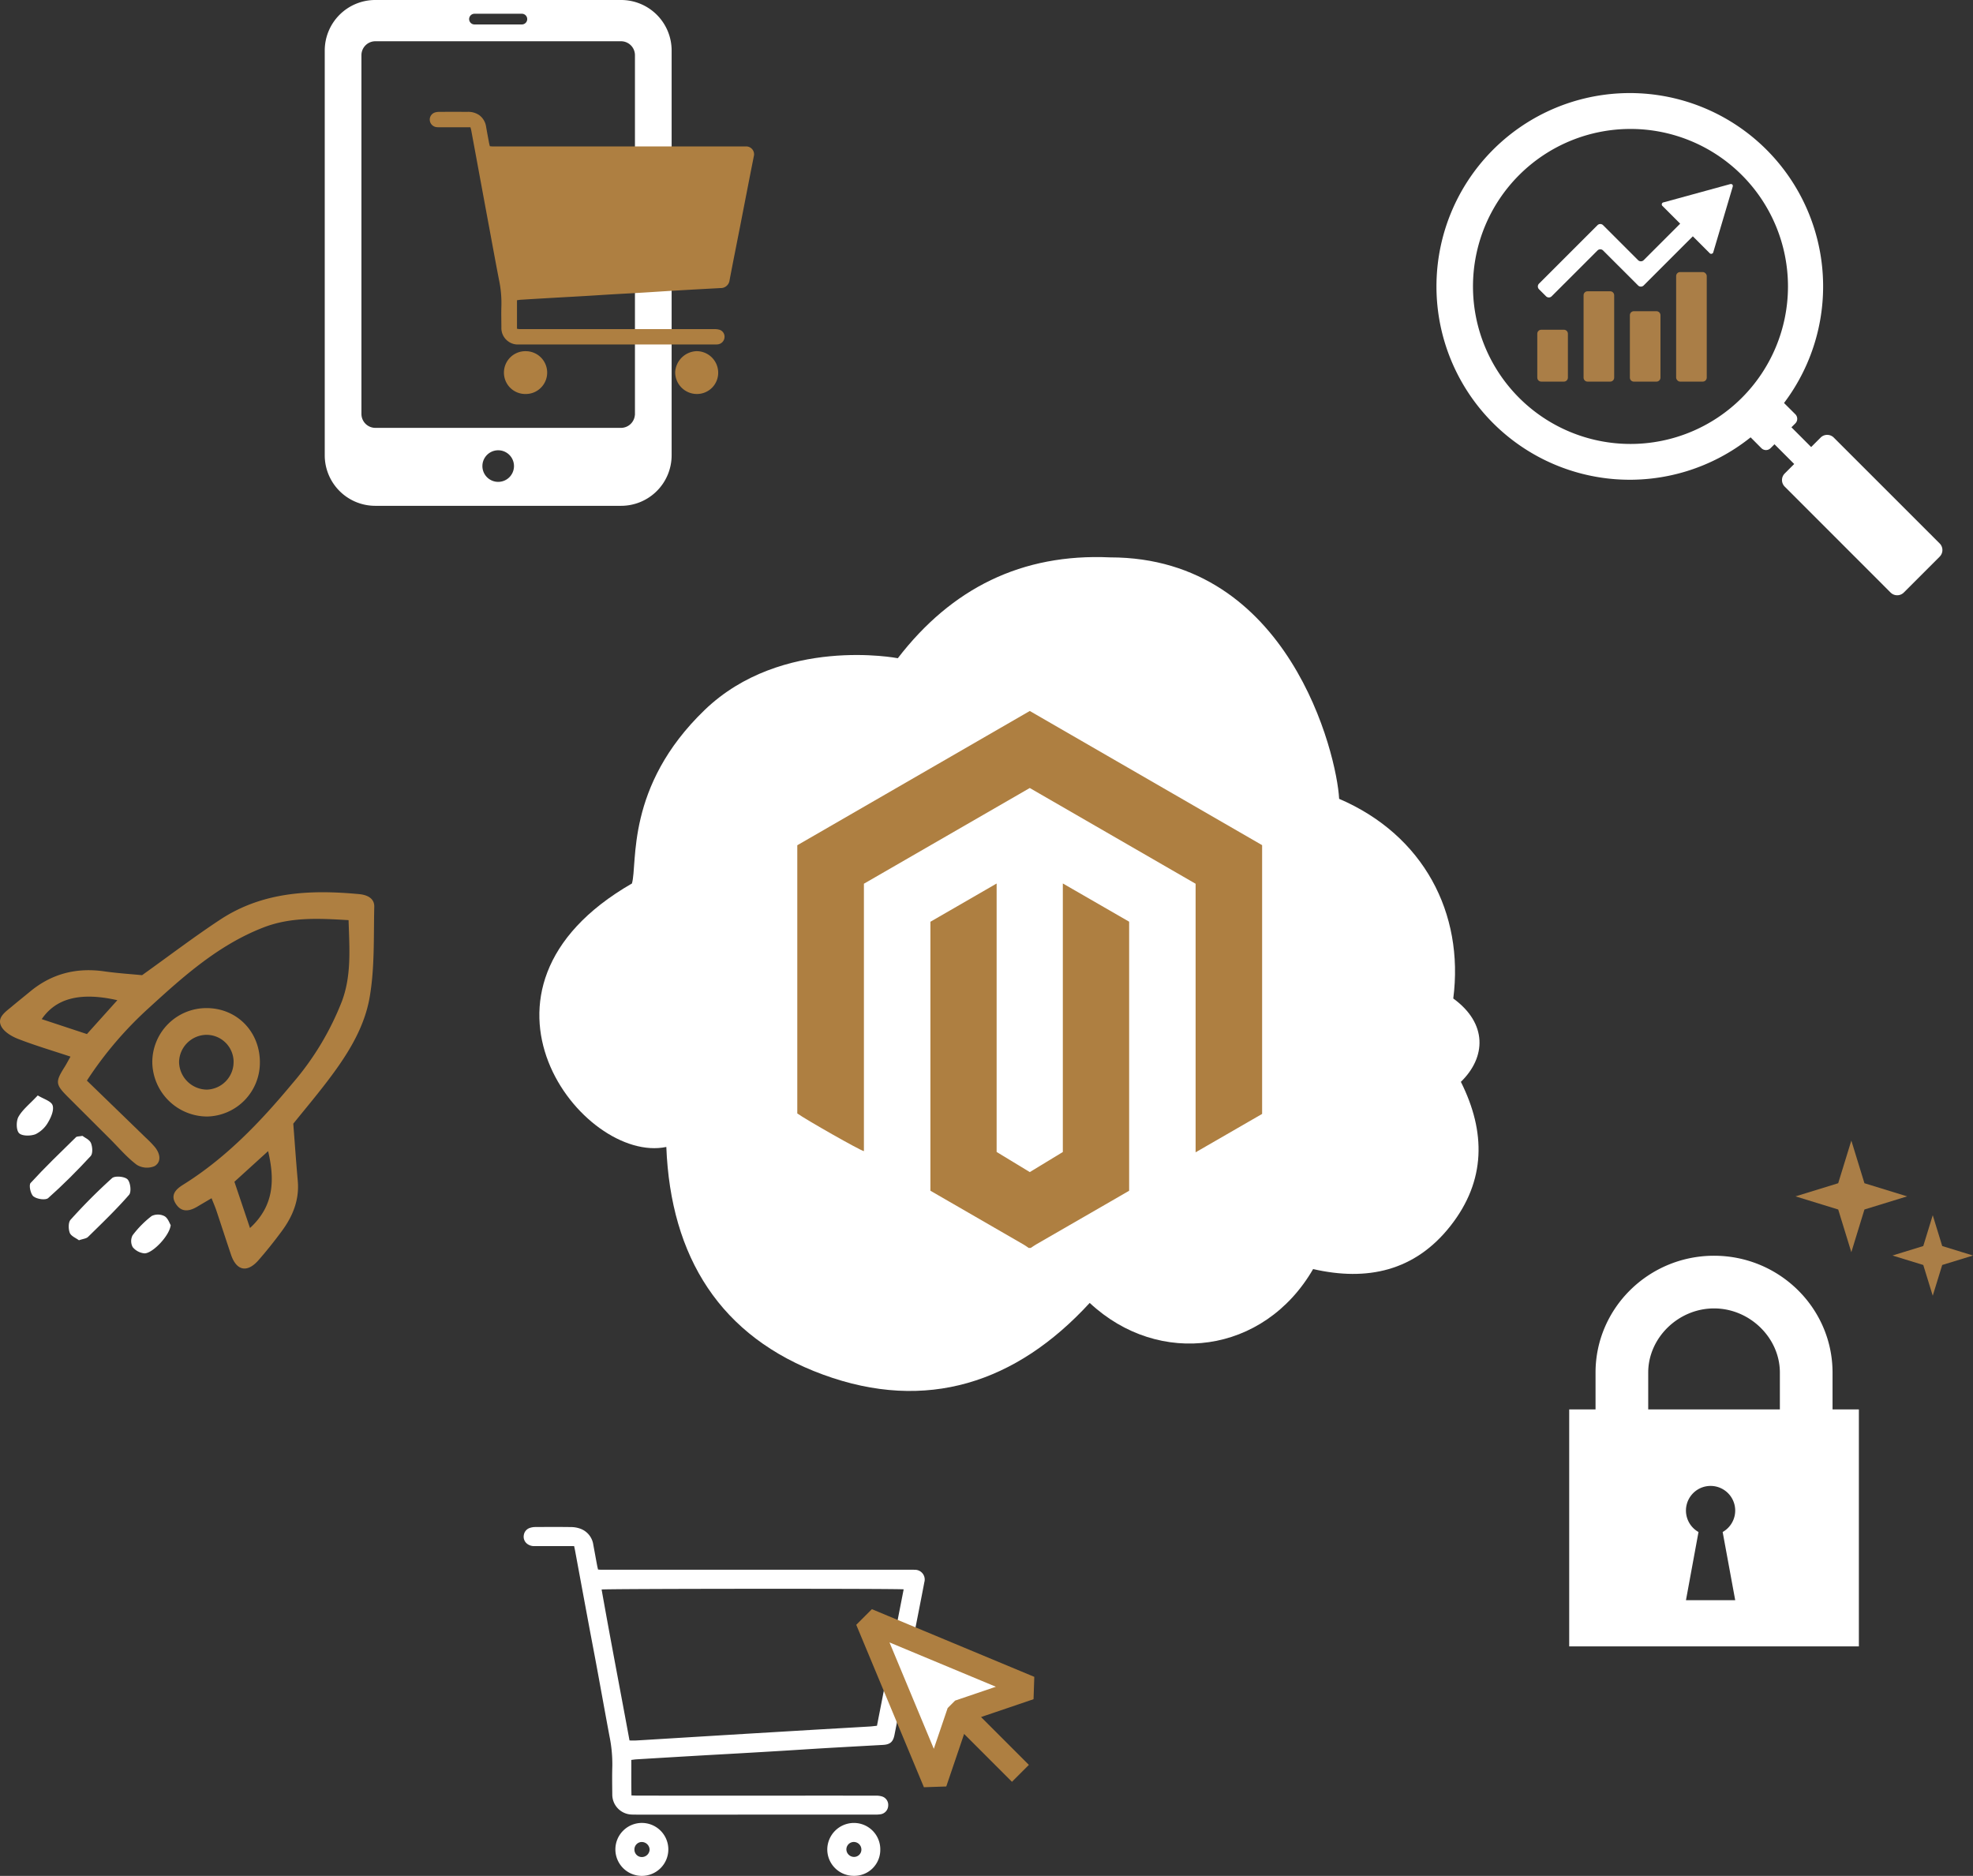 <svg height="549.07" viewBox="0 0 577.518 549.07" width="577.518" xmlns="http://www.w3.org/2000/svg" xmlns:xlink="http://www.w3.org/1999/xlink"><rect x="0" y="0" width="577.518" height="549.07" fill="#333333" stroke="none"/><clipPath id="a"><path d="m0 0h148.098v146.992h-148.098z"/></clipPath><clipPath id="b"><path d="m30.676 69.274a1.167 1.167 0 0 0 -1.163 1.163v12.858a1.168 1.168 0 0 0 1.163 1.163h6.638a1.168 1.168 0 0 0 1.163-1.163v-12.858a1.169 1.169 0 0 0 -1.163-1.163z"/></clipPath><linearGradient id="c" gradientUnits="objectBoundingBox" x1="-3.292" x2="-3.181" y1="5.118" y2="5.118"><stop offset="0" stop-color="#b99467"/><stop offset="1" stop-color="#aa7e47"/></linearGradient><clipPath id="d"><path d="m57.772 63.855a1.163 1.163 0 0 0 -1.157 1.163v18.282a1.162 1.162 0 0 0 1.157 1.163h6.638a1.168 1.168 0 0 0 1.163-1.163v-18.282a1.17 1.17 0 0 0 -1.163-1.163z"/></clipPath><linearGradient id="e" x1="-6.32" x2="-6.208" xlink:href="#c" y1="4.034" y2="4.034"/><clipPath id="f"><path d="m44.22 58.02a1.162 1.162 0 0 0 -1.157 1.163v24.117a1.162 1.162 0 0 0 1.157 1.163h6.638a1.163 1.163 0 0 0 1.163-1.163v-24.117a1.163 1.163 0 0 0 -1.163-1.163z"/></clipPath><linearGradient id="g" x1="-4.807" x2="-4.695" xlink:href="#c" y1="3.365" y2="3.365"/><clipPath id="h"><rect height="32.064" rx="1.163" width="8.957" x="70.16" y="52.394"/></clipPath><linearGradient id="i" x1="-7.833" x2="-7.721" xlink:href="#c" y1="2.95" y2="2.95"/><clipPath id="j"><path d="m0 0h275.193v244.083h-275.193z"/></clipPath><clipPath id="k"><path d="m0 0h136.058v157.167h-136.058z"/></clipPath><clipPath id="l"><path d="m103.64 30.869-9.01 2.777 9.01 2.77 2.773 9 2.773-9 9.01-2.77-9.01-2.777-2.773-9.017zm-21.057-30.869-3.844 12.487-12.494 3.845 12.493 3.845 3.845 12.493 3.838-12.493 12.493-3.845-12.493-3.845z"/></clipPath><linearGradient id="m" x1="-1.275" x2="-1.256" xlink:href="#c" y1="3.26" y2="3.26"/><clipPath id="n"><path d="m0 0h118.196v148.052h-118.196z"/></clipPath><clipPath id="o"><path d="m0 0h101.537v148.053h-101.537z"/></clipPath><clipPath id="p"><path d="m0 0h94.903v82.594h-94.903z"/></clipPath><clipPath id="q"><path d="m0 0h109.553v110.139h-109.553z"/></clipPath><clipPath id="r"><path d="m0 0h117.348v102.13h-117.348z"/></clipPath><g clip-path="url(#a)" transform="translate(420.466 27.238)"><path d="m147.295 135.7-10.5 10.5a2.743 2.743 0 0 1 -3.864 0l-30.984-31a2.713 2.713 0 0 1 -.017-3.837l.017-.017 2.767-2.77-5.77-5.78-1.15 1.15a1.9 1.9 0 0 1 -2.675 0l-3.161-3.174a56.59 56.59 0 1 1 9.779-10.055l3.312 3.3a1.893 1.893 0 0 1 0 2.672l-1.143 1.143 3.195 3.194 2.576 2.586 2.767-2.766a2.731 2.731 0 0 1 3.862 0l28.965 28.954 2.024 2.027a2.726 2.726 0 0 1 .009 3.855l-.009.009zm-57.912-111.7a46.1 46.1 0 1 0 .015.015z" fill="#fff"/></g><g clip-path="url(#b)" transform="translate(420.466 27.238)"><path d="m0 0h8.964v15.184h-8.964z" fill="url(#c)" transform="translate(29.513 69.274)"/></g><g clip-path="url(#d)" transform="translate(420.466 27.238)"><path d="m0 0h8.958v20.607h-8.958z" fill="url(#e)" transform="translate(56.615 63.855)"/></g><g clip-path="url(#f)" transform="translate(420.466 27.238)"><path d="m0 0h8.959v26.439h-8.959z" fill="url(#g)" transform="translate(43.062 58.02)"/></g><g clip-path="url(#h)" transform="translate(420.466 27.238)"><path d="m0 0h8.957v32.064h-8.957z" fill="url(#i)" transform="translate(70.16 52.394)"/></g><g clip-path="url(#a)" transform="translate(420.466 27.238)"><path d="m85.907 26.671-19.381 5.31a.617.617 0 0 0 -.3 1.127l5.113 5.123-10.679 10.676a1.161 1.161 0 0 1 -1.643 0l-10.239-10.232a1.161 1.161 0 0 0 -1.643 0l-17.113 17.11a1.167 1.167 0 0 0 0 1.646l2.057 2.054a1.161 1.161 0 0 0 1.643 0l13.413-13.407a1.161 1.161 0 0 1 1.643 0l10.239 10.232a1.156 1.156 0 0 0 1.635.008l.008-.008 14.383-14.382 4.857 4.857a.638.638 0 0 0 1.157-.292l5.643-19.016c.184-.615-.177-.976-.8-.8z" fill="#fff"/></g><g clip-path="url(#j)" transform="translate(157.875 163.053)"><path d="m104.924 29.607c15.762-20.487 36.306-30.707 62.164-29.514 52.377 0 66.343 57.666 67.014 70.668 24.709 10.6 36.627 33.471 33.412 58.443 10.07 7.316 9.619 17.214 2.224 24.4 7.315 14.6 7.377 28.888-3.022 42.137-10.44 13.3-24.461 16.275-40.23 12.661-14.377 24.85-45.086 28.883-65.394 9.905-21.521 23.45-47.848 32.06-78.047 20.99-30.09-11.029-44.613-34.441-45.881-66.639-24.411 5.114-64.3-45.906-10.069-77.114 1.723-5.767-1.992-28.379 21.291-50.789 22.588-21.742 56.54-15.15 56.54-15.15" fill="#fff"/></g><g clip-path="url(#k)" fill="#ae7f41" transform="translate(233.376 208.105)"><path d="m272.814 422.867c-.457-.31-.9-.651-1.374-.926q-13.654-7.9-27.389-15.82v-78.727l19.383-11.194v78.574l9.707 5.89 9.67-5.874q0-19.664 0-39.28c0-13.014 0-26.028 0-39.326l19.41 11.193v78.749c-1.832 1.062-3.679 2.137-5.53 3.2q-10.809 6.234-21.618 12.468c-.566.327-1.1.711-1.645 1.069z" transform="translate(-205.085 -265.7)"/><path d="m68.049 22.544-48.549 28.015v78.278c-1.136-.217-16.953-9.2-19.5-11.04v-78.497l68.052-39.3 68.006 39.269v78.671l-19.467 11.237v-78.607z"/></g><g clip-path="url(#l)" transform="translate(459.322 333.843)"><path d="m0 0h51.951v45.416h-51.951z" fill="url(#m)" transform="translate(66.245)"/></g><g clip-path="url(#n)" transform="translate(459.322 333.843)"><path d="m77.082 78.682v-10.771c0-18.855-15.556-34.2-34.687-34.2s-34.686 15.348-34.686 34.2v10.771h-7.709v69.37h84.791v-69.37zm-28.489 55.852h-14.416l3.671-19.959a7.208 7.208 0 1 1 7.071 0zm13.071-55.851h-38.537v-10.772c0-10.18 8.826-18.783 19.269-18.783s19.269 8.6 19.269 18.783v10.771z" fill="#fff"/></g><g clip-path="url(#o)" transform="translate(95.056)"><path d="m86.776 0h-72.015a14.788 14.788 0 0 0 -14.761 14.761v118.531a14.793 14.793 0 0 0 14.761 14.761h72.015a14.792 14.792 0 0 0 14.761-14.761v-118.531a14.788 14.788 0 0 0 -14.761-14.761m-42.945 4.025h13.869a1.566 1.566 0 0 1 0 3.132h-13.869a1.566 1.566 0 1 1 0-3.132m6.936 137.018a4.623 4.623 0 1 1 4.627-4.62 4.623 4.623 0 0 1 -4.627 4.62m40.033-19.568-.02-.03a4.09 4.09 0 0 1 -4 3.792h-72.019a4.088 4.088 0 0 1 -4.022-4.026v-105.111a4.085 4.085 0 0 1 4.022-4.025h72.015a4.082 4.082 0 0 1 4.024 4.025z" fill="#fff"/></g><g clip-path="url(#p)" fill="#ae7f41" transform="translate(125.792 32.73)"><path d="m11.905 4.521h-.936q-4 0-8 0a9.085 9.085 0 0 1 -.916-.029 2.242 2.242 0 0 1 -2.04-1.985 2.186 2.186 0 0 1 1.6-2.342 4.323 4.323 0 0 1 1.149-.154q4.126-.019 8.254 0a5.684 5.684 0 0 1 3.474.963 5.124 5.124 0 0 1 2.01 3.426c.266 1.529.552 3.055.838 4.581.065.35.161.7.254 1.09.284.021.524.054.765.054q36.476 0 72.954 0c.389 0 .778-.009 1.167.006a2.312 2.312 0 0 1 2.363 2.959c-.363 1.878-.748 3.752-1.113 5.63q-1.415 7.256-2.828 14.523c-1.048 5.358-2.13 10.711-3.144 16.076a2.584 2.584 0 0 1 -2.639 2.27q-6.658.354-13.314.74c-3.134.183-6.265.4-9.4.588-3.078.184-6.157.341-9.235.521-2.607.153-5.212.33-7.819.483-3.134.185-6.27.35-9.4.531q-4.66.268-9.319.556c-.354.022-.7.092-1.095.145v8.339a5.691 5.691 0 0 0 .629.1c.332.016.667.006 1 .006q28.056 0 56.111.006a5.135 5.135 0 0 1 1.4.148 2.119 2.119 0 0 1 1.6 2.321 2.232 2.232 0 0 1 -2.022 2 5.484 5.484 0 0 1 -.666.021l-50.86.008q-3.46 0-6.92 0a4.677 4.677 0 0 1 -2.879-.938 4.786 4.786 0 0 1 -1.96-4.032c-.009-2.164-.069-4.33.008-6.491a32.643 32.643 0 0 0 -.7-7.429c-.966-4.98-1.877-9.97-2.8-14.958q-1.983-10.678-3.949-21.354-.688-3.721-1.377-7.441c-.055-.3-.15-.582-.244-.94"/><path d="m22.568 78.949a6.276 6.276 0 0 1 6.446-6.135 6.267 6.267 0 1 1 -.243 12.531 6.243 6.243 0 0 1 -6.2-6.4" transform="translate(-.853 -2.752)"/><path d="m87.252 79.049a6.209 6.209 0 0 1 -6.2 6.294 6.354 6.354 0 0 1 -6.388-6.409 6.5 6.5 0 0 1 6.248-6.125 6.313 6.313 0 0 1 6.341 6.241" transform="translate(-2.822 -2.752)"/></g><g clip-path="url(#q)" transform="translate(0 261.161)"><path d="m20.636 48.112c-5.432-1.8-10.475-3.288-15.355-5.19-1.895-.739-4.134-2.074-4.95-3.753-1.242-2.555 1.285-4.159 3.069-5.664s3.632-2.966 5.438-4.46c6.342-5.243 13.579-7.051 21.69-5.889 3.926.561 7.9.808 11.06 1.119 8.006-5.721 15.269-11.259 22.88-16.269 12.432-8.187 26.417-8.791 40.673-7.456 2.264.212 4.47 1.171 4.411 3.69-.208 8.865.153 17.875-1.357 26.541-1.662 9.545-7.13 17.747-13.048 25.414-3 3.892-6.162 7.663-9.3 11.548.432 5.559.815 11.153 1.314 16.737s-1.472 10.374-4.69 14.727c-2.158 2.918-4.422 5.771-6.814 8.5-3.291 3.756-6.435 3.1-8.017-1.563-1.466-4.324-2.86-8.674-4.313-13-.363-1.081-.829-2.129-1.4-3.582-1.566.923-2.842 1.664-4.108 2.424-2.378 1.426-4.72 1.846-6.413-.874-1.62-2.6.213-4.269 2.144-5.473 12.618-7.86 22.7-18.437 32.1-29.749a82.853 82.853 0 0 0 14.43-23.974c2.846-7.63 2.2-15.423 1.95-23.752-8.556-.5-16.829-1-24.969 2.163-13.1 5.1-23.315 14.231-33.443 23.5a108.678 108.678 0 0 0 -18.183 21.306c5.808 5.63 11.521 11.16 17.224 16.7a31.8 31.8 0 0 1 2.693 2.774c1.492 1.854 2 4.242-.069 5.542a5.735 5.735 0 0 1 -5.231-.36c-2.883-2.154-5.255-4.992-7.829-7.559q-6.1-6.084-12.2-12.174c-3.842-3.839-3.908-4.468-1.06-9 .492-.783.917-1.607 1.674-2.946m57.843 27.667-9.863 8.966 4.558 13.541c6.983-6.427 7.325-13.924 5.305-22.507m-44.128-44.177c-10.736-2.435-17.931-.622-22.136 5.541l13.226 4.369 8.909-9.91" fill="#ae7f41"/><path d="m85.414 56.814a15.772 15.772 0 0 1 -15.388 15.935 16.11 16.11 0 0 1 -16.1-15.732 15.834 15.834 0 0 1 15.74-16c8.9-.066 15.7 6.75 15.754 15.8m-7.7-.145a7.929 7.929 0 0 0 -8.188-7.825 8.126 8.126 0 0 0 -7.773 7.972 8.235 8.235 0 0 0 8.1 8.059 8.074 8.074 0 0 0 7.856-8.206" fill="#ae7f41" transform="translate(-9.344 -7.108)"/><g fill="#fff"><path d="m27.326 119.316c-.88-.666-2.311-1.213-2.682-2.171-.433-1.119-.465-3.073.234-3.841a164.375 164.375 0 0 1 12.138-12.174c.84-.747 3.666-.5 4.52.347.872.869 1.194 3.7.461 4.536-3.761 4.316-7.915 8.3-12.006 12.315-.518.508-1.476.566-2.665.987" transform="translate(-4.217 -17.449)"/><path d="m25.959 86.253c.7.545 2.083 1.109 2.487 2.082.462 1.114.6 3.1-.074 3.826-3.96 4.283-8.085 8.436-12.445 12.306-.769.682-3.3.306-4.3-.484-.853-.67-1.414-3.316-.847-3.935 4.246-4.638 8.794-9 13.288-13.406.276-.27.888-.2 1.892-.389" transform="translate(-1.828 -14.947)"/><path d="m58.013 117.21c-.34 3.183-5.476 8.421-7.731 8.254a5.046 5.046 0 0 1 -3.387-1.814 3.687 3.687 0 0 1 -.043-3.451 29.483 29.483 0 0 1 5.6-5.665 4.2 4.2 0 0 1 3.749.052c1.007.566 1.476 2.091 1.817 2.625" transform="translate(-8.049 -19.776)"/><path d="m12.084 71.94c1.69 1.039 3.9 1.642 4.334 2.869.471 1.343-.4 3.446-1.248 4.882a8.6 8.6 0 0 1 -3.723 3.591c-1.429.567-3.949.589-4.834-.3-.864-.869-.882-3.536-.174-4.8 1.165-2.075 3.214-3.653 5.646-6.247" transform="translate(-1.028 -12.467)"/></g></g><g fill="#fff"><g clip-path="url(#r)" transform="translate(153.286 446.939)"><path d="m14.765 5.6h-11.51a3.322 3.322 0 0 1 -2.222-.657 2.6 2.6 0 0 1 -.993-2.559 2.59 2.59 0 0 1 1.866-2.134 5.109 5.109 0 0 1 1.518-.23c3.476-.02 6.942-.038 10.412.011a8.2 8.2 0 0 1 2.626.435 5.863 5.863 0 0 1 3.923 4.764c.368 1.988.727 3.978 1.1 5.966.075.4.177.8.283 1.267.319.02.619.056.918.056q44.9 0 89.8 0c.653 0 1.307-.011 1.959.017a2.853 2.853 0 0 1 2.833 3.639c-.522 2.762-1.066 5.52-1.606 8.278q-2.659 13.573-5.323 27.146c-.606 3.1-1.2 6.192-1.814 9.285-.408 2.046-1.288 2.792-3.373 2.909-5.453.306-10.908.6-16.36.915-4.148.242-8.3.521-12.443.772q-6.687.407-13.372.79c-3.772.218-7.546.416-11.319.636q-9.365.546-18.727 1.114c-.438.026-.872.1-1.437.171.025 3.468-.03 6.874.048 10.388.7.024 1.278.059 1.851.059q27.58.005 55.158 0 7.318 0 14.639.008a5.684 5.684 0 0 1 1.523.188 2.585 2.585 0 0 1 1.974 2.773 2.625 2.625 0 0 1 -2.215 2.485 10.278 10.278 0 0 1 -1.848.1q-20.934.008-41.862.008h-27.734c-.481 0-.964 0-1.443-.025a5.852 5.852 0 0 1 -5.659-5.92c-.029-2.743-.075-5.49.011-8.231a40.674 40.674 0 0 0 -.833-8.783c-1.261-6.738-2.469-13.486-3.714-20.228-.8-4.315-1.631-8.623-2.435-12.937q-1.965-10.562-3.917-21.129c-.075-.4-.168-.8-.283-1.35m96.46 12.667c-1.357-.255-87.514-.2-88.411.048 2.607 14.742 5.458 29.455 8.166 44.188.7 0 1.278.027 1.856 0 1.92-.1 3.839-.227 5.759-.345q9.718-.592 19.437-1.187 7.406-.45 14.81-.89 6.43-.384 12.857-.766c5.177-.3 10.355-.592 15.531-.9.74-.044 1.475-.15 2.184-.225 2.616-13.367 5.207-26.612 7.81-39.916"/><path d="m90.211 80.581a7.589 7.589 0 0 1 -7.729 7.72 7.733 7.733 0 0 1 -7.782-7.813 7.816 7.816 0 0 1 7.722-7.665 7.716 7.716 0 0 1 7.794 7.758m-7.8-2.19a2.185 2.185 0 0 0 -2.126 2.2 2.252 2.252 0 0 0 2.277 2.174 2.138 2.138 0 0 0 2.116-2.19 2.223 2.223 0 0 0 -2.268-2.182" transform="translate(14.168 13.813)"/><path d="m30.316 72.82a7.749 7.749 0 1 1 -7.753 7.731 7.752 7.752 0 0 1 7.753-7.731m-2.177 7.792a2.156 2.156 0 0 0 2.234 2.19 2.275 2.275 0 0 0 2.212-2.139 2.317 2.317 0 0 0 -2.227-2.263 2.17 2.17 0 0 0 -2.219 2.208" transform="translate(4.28 13.812)"/></g><g stroke="#ae7f41" stroke-width="7" transform="translate(249.363 469.734)"><path d="m4.5 4.5 19.806 47.541 7.032-20.7 20.7-7.032z" stroke-linejoin="bevel"/><path d="m19.5 19.5 16.809 16.809" stroke-linejoin="round" transform="translate(13.015 13.015)"/></g></g></svg>